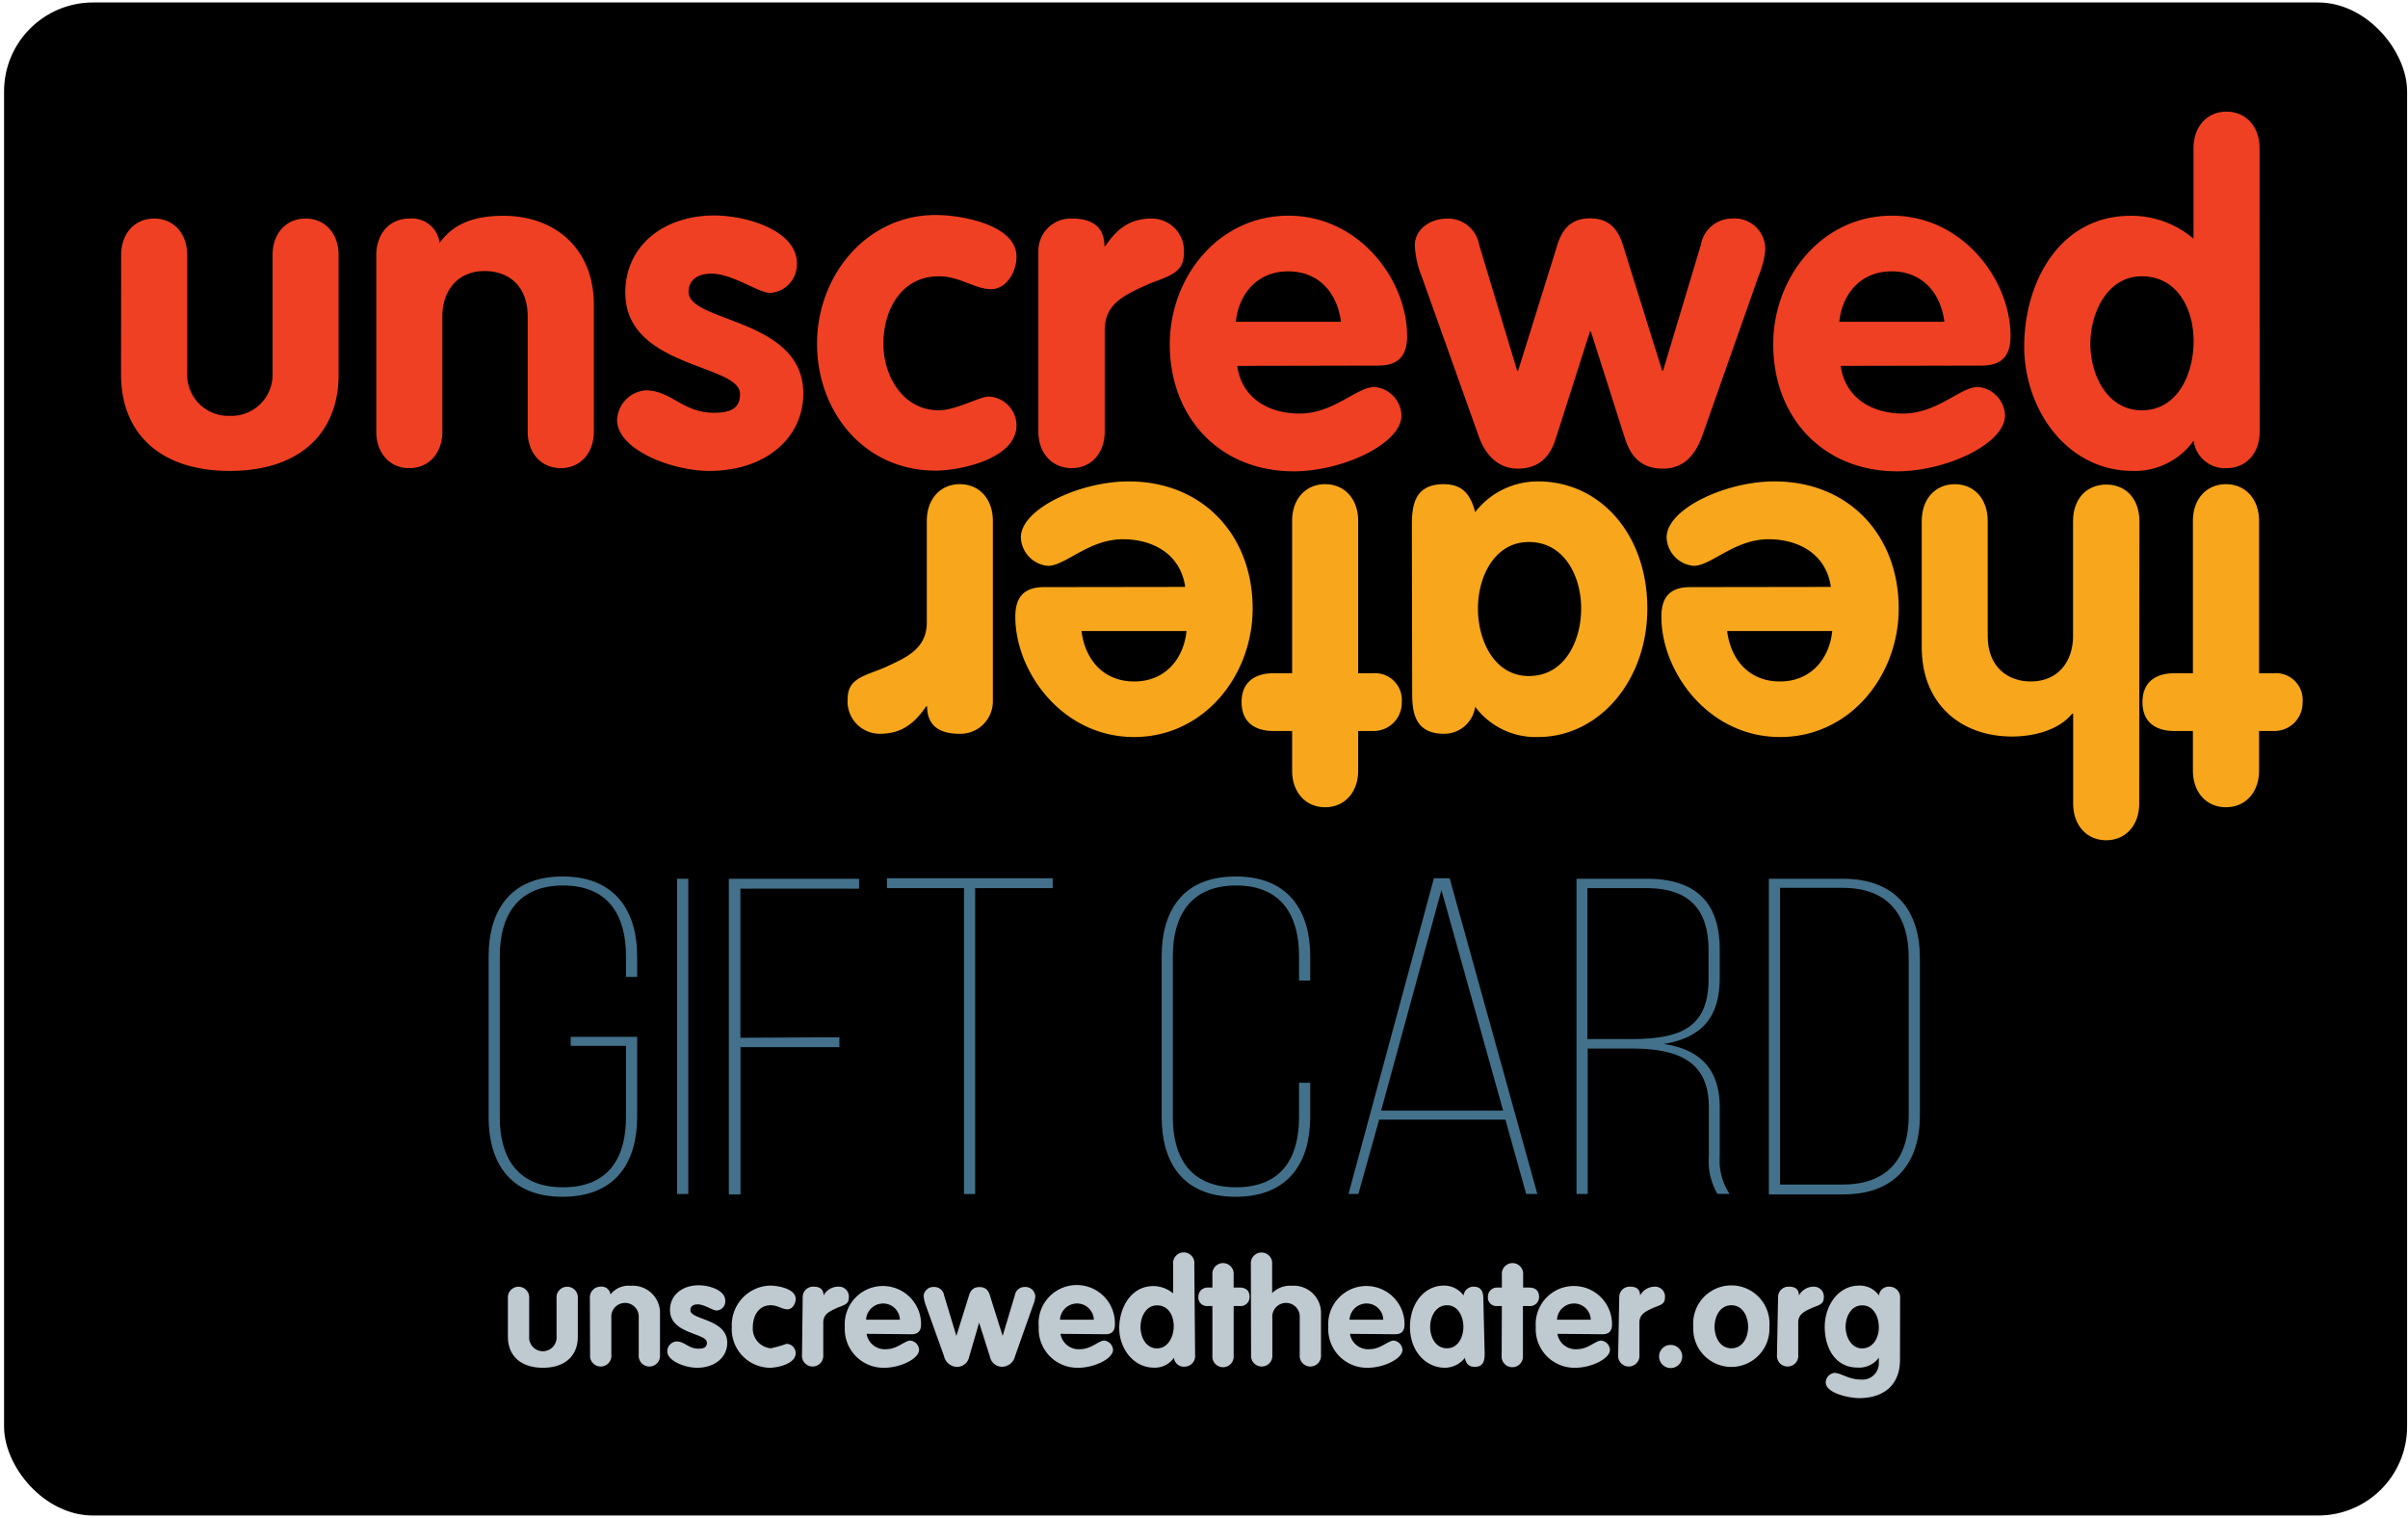 <svg id="Layer_2" data-name="Layer 2" xmlns="http://www.w3.org/2000/svg" viewBox="0 0 243.5 153.5"><defs><style>.cls-1{fill:#ef4023;}.cls-2{fill:#f8a61c;}.cls-3{fill:#43718b;}.cls-4{fill:#bfc9d0;}</style></defs><g id="Rounded_Rect" data-name="Rounded Rect"><g id="dieline"><rect x="0.41" y="0.25" width="243" height="153" rx="9"/></g></g><path class="cls-1" d="M12.25,25.81c0-2.23,1.39-3.71,3.34-3.71s3.34,1.48,3.34,3.71V37.74a4.16,4.16,0,0,0,4.32,4.31,4.16,4.16,0,0,0,4.31-4.31V25.81c0-2.23,1.39-3.71,3.34-3.71s3.34,1.48,3.34,3.71V37.87c0,5.94-3.94,9.75-11,9.75s-11-3.81-11-9.75Z"/><path class="cls-1" d="M38.05,25.81c0-2.23,1.39-3.71,3.34-3.71a2.83,2.83,0,0,1,3.07,2.46c1.29-1.81,3.29-2.74,6.44-2.74,5.25,0,9.15,3.34,9.15,9V43.63c0,2.23-1.4,3.71-3.34,3.71s-3.35-1.48-3.35-3.71V32c0-3.11-1.94-4.59-4.36-4.59-2.74,0-4.27,2-4.27,4.59V43.63c0,2.23-1.39,3.71-3.34,3.71s-3.34-1.48-3.34-3.71Z"/><path class="cls-1" d="M77.91,29.62c-1.25,0-3.8-1.95-6-1.95-1.21,0-2.28.55-2.28,1.85,0,3.11,11.6,2.65,11.6,10.26,0,4.45-3.75,7.84-9.51,7.84-3.76,0-9.32-2.14-9.32-5.15a3.15,3.15,0,0,1,2.87-3c2.6,0,3.76,2.27,6.92,2.27,2,0,2.64-.65,2.64-1.9,0-3.06-11.6-2.6-11.6-10.25,0-4.64,3.76-7.8,9-7.8,3.29,0,8.35,1.53,8.35,4.83A2.89,2.89,0,0,1,77.91,29.62Z"/><path class="cls-1" d="M100.23,29.24c-1.67,0-3.15-1.3-5.29-1.3-3.8,0-5.61,3.39-5.61,6.83,0,3.29,2,6.72,5.61,6.72,1.68,0,4.18-1.39,5-1.39A2.94,2.94,0,0,1,102.79,43c0,3.43-5.76,4.59-8.17,4.59-7.19,0-12-5.89-12-12.85,0-6.78,4.92-13,12-13,2.64,0,8.17,1,8.17,4.22C102.79,27.43,101.81,29.24,100.23,29.24Z"/><path class="cls-1" d="M105,25.44a3.28,3.28,0,0,1,3.43-3.34c1.76,0,3.25.65,3.25,2.78h.09c1.25-1.85,2.6-2.78,4.69-2.78a3.26,3.26,0,0,1,3.25,3.57c0,2.18-2,2.32-4,3.25s-4,1.81-4,4.45V43.63c0,2.23-1.39,3.71-3.34,3.71S105,45.86,105,43.63Z"/><path class="cls-1" d="M125.11,37c.46,3.29,3.2,4.82,6.31,4.82,3.43,0,5.8-2.69,7.56-2.69A3,3,0,0,1,141.72,42c0,2.87-5.94,5.66-10.9,5.66-7.52,0-12.53-5.48-12.53-12.85,0-6.78,4.92-13,12-13,7.24,0,12,6.59,12,12.16,0,2-.88,3-2.92,3Zm10.49-4.46c-.37-2.92-2.23-5.1-5.34-5.1s-5,2.27-5.29,5.1Z"/><path class="cls-1" d="M143.76,27.94a9.33,9.33,0,0,1-.69-3.15c0-1.49,1.39-2.69,3.34-2.69a3.2,3.2,0,0,1,3.16,2.64l3.85,12.76h.09L157.41,25c.51-1.81,1.44-2.92,3.38-2.92s2.88,1.11,3.39,2.92l3.9,12.48h.09L172,24.74a3.19,3.19,0,0,1,3.16-2.64,3.09,3.09,0,0,1,3.34,3.25,8.89,8.89,0,0,1-.65,2.5L172.16,44c-.69,1.95-1.85,3.39-4,3.39s-3.25-1.16-3.86-3.11l-3.43-10.76h-.09l-3.44,10.76c-.6,2-1.81,3.11-3.85,3.11s-3.34-1.44-4-3.39Z"/><path class="cls-1" d="M186.13,37c.47,3.29,3.21,4.82,6.31,4.82,3.44,0,5.81-2.69,7.57-2.69A3,3,0,0,1,202.75,42c0,2.87-5.94,5.66-10.91,5.66-7.52,0-12.53-5.48-12.53-12.85,0-6.78,4.92-13,12-13,7.24,0,12,6.59,12,12.16,0,2-.88,3-2.92,3Zm10.49-4.46c-.37-2.92-2.23-5.1-5.34-5.1s-5,2.27-5.29,5.1Z"/><path class="cls-1" d="M228.5,43.63c0,2.23-1.39,3.71-3.34,3.71a3.19,3.19,0,0,1-3.34-2.78,7.28,7.28,0,0,1-6.13,3.06c-6.72,0-11-6.27-11-12.58,0-6.49,3.57-13.22,10.76-13.22a9.68,9.68,0,0,1,6.36,2.32V15c0-2.22,1.39-3.71,3.34-3.71s3.34,1.49,3.34,3.71ZM216.58,27.94c-3.48,0-5.2,3.67-5.2,6.83s1.72,6.72,5.2,6.72c3.66,0,5.24-3.71,5.24-7S220.15,27.94,216.58,27.94Z"/><path class="cls-2" d="M228.44,68.08h1.48A2.7,2.7,0,0,1,232.84,71a2.85,2.85,0,0,1-2.92,2.92h-1.48v4c0,2.22-1.4,3.71-3.35,3.71s-3.34-1.49-3.34-3.71v-4h-1.9c-1.72,0-3.2-.78-3.2-2.92s1.48-2.92,3.2-2.92h1.9V52.67c0-2.23,1.4-3.71,3.34-3.71s3.35,1.48,3.35,3.71Z"/><path class="cls-2" d="M216.32,81.26c0,2.22-1.39,3.71-3.34,3.71s-3.34-1.49-3.34-3.71v-9.1h-.09c-1.39,1.72-4,2.32-6.08,2.32-5.24,0-9.14-3.34-9.14-9V52.67c0-2.23,1.39-3.71,3.34-3.71S201,50.44,201,52.67V64.32c0,3.11,2,4.59,4.36,4.59,2.74,0,4.27-2,4.27-4.59V52.67C209.64,50.44,211,49,213,49s3.34,1.48,3.34,3.71Z"/><path class="cls-2" d="M185.14,59.35c-.47-3.29-3.2-4.82-6.31-4.82-3.44,0-5.8,2.69-7.57,2.69a3,3,0,0,1-2.73-2.88c0-2.87,5.94-5.66,10.9-5.66C187,48.68,192,54.16,192,61.53c0,6.78-4.92,13-12,13-7.24,0-12-6.59-12-12.16,0-2,.88-3,2.92-3Zm-10.49,4.46c.37,2.92,2.23,5.1,5.34,5.1s5-2.27,5.29-5.1Z"/><path class="cls-2" d="M142.77,53.32c0-1.72,0-4.36,3.2-4.36,1.95,0,2.74,1.07,3.2,2.83a8,8,0,0,1,6.36-3.11c6.27,0,11.05,5.34,11.05,12.85,0,7.34-4.92,13-11.05,13a7.64,7.64,0,0,1-6.36-3.06A3.16,3.16,0,0,1,146,74.2c-3.2,0-3.2-2.64-3.2-4.36Zm11.83,1.49c-3.48,0-5.15,3.52-5.15,6.72s1.63,6.83,5.15,6.83c3.67,0,5.29-3.62,5.29-6.83S158.22,54.81,154.6,54.81Z"/><path class="cls-2" d="M137.34,68.08h1.49A2.71,2.71,0,0,1,141.75,71a2.85,2.85,0,0,1-2.92,2.92h-1.49v4c0,2.22-1.39,3.71-3.34,3.71s-3.34-1.49-3.34-3.71v-4h-1.9c-1.72,0-3.21-.78-3.21-2.92s1.49-2.92,3.21-2.92h1.9V52.67c0-2.23,1.39-3.71,3.34-3.71s3.34,1.48,3.34,3.71Z"/><path class="cls-2" d="M119.85,59.35c-.47-3.29-3.21-4.82-6.31-4.82-3.44,0-5.81,2.69-7.57,2.69a3,3,0,0,1-2.74-2.88c0-2.87,5.94-5.66,10.91-5.66,7.52,0,12.53,5.48,12.53,12.85,0,6.78-4.92,13-12,13-7.24,0-12-6.59-12-12.16,0-2,.88-3,2.92-3Zm-10.49,4.46c.37,2.92,2.23,5.1,5.34,5.1s5-2.27,5.28-5.1Z"/><path class="cls-2" d="M100.4,70.86A3.28,3.28,0,0,1,97,74.2c-1.77,0-3.25-.65-3.25-2.78h-.09c-1.26,1.85-2.6,2.78-4.69,2.78a3.26,3.26,0,0,1-3.25-3.57c0-2.18,2-2.32,4-3.25s4-1.81,4-4.45V52.67c0-2.23,1.39-3.71,3.34-3.71s3.34,1.48,3.34,3.71Z"/><path class="cls-3" d="M64.43,96.69v2.1H63.3V96.65c0-3.88-1.64-7.11-6.36-7.11s-6.4,3.23-6.4,7.11V113c0,3.87,1.64,7.06,6.4,7.06s6.36-3.19,6.36-7.06v-7.24H57.71v-.91h6.72v8.11c0,4.41-2.05,8.06-7.54,8.06s-7.48-3.65-7.48-8.06V96.69c0-4.42,2.05-8.06,7.48-8.06S64.43,92.27,64.43,96.69Z"/><path class="cls-3" d="M69.6,88.86v31.88H68.47V88.86Z"/><path class="cls-3" d="M84.88,104.89v1h-10v14.89H73.7V88.86H86.87v1h-12v15.08Z"/><path class="cls-3" d="M97.48,120.74V89.81H89.69v-1h16.76v1H98.61v30.93Z"/><path class="cls-3" d="M132.49,96.69v2.46h-1.13v-2.5c0-3.88-1.64-7.11-6.36-7.11s-6.4,3.23-6.4,7.11V113c0,3.87,1.64,7.06,6.4,7.06s6.36-3.19,6.36-7.06v-3.51h1.13v3.47c0,4.41-2.05,8.06-7.54,8.06s-7.48-3.65-7.48-8.06V96.69c0-4.42,2-8.06,7.48-8.06S132.49,92.27,132.49,96.69Z"/><path class="cls-3" d="M139.46,113.22l-2.1,7.52h-1L145,88.81h1.59l8.87,31.93h-1.13l-2.1-7.52Zm.2-.91H152L145.76,90Z"/><path class="cls-3" d="M166.52,88.86c5.33,0,7.38,2.78,7.38,7.15v2.87c0,3.91-1.74,6.06-5.69,6.69,4,.55,5.69,2.87,5.69,6.38v5a6.12,6.12,0,0,0,1,3.78h-1.23a6.53,6.53,0,0,1-.87-3.78v-5c0-4.69-3.18-5.92-7.84-5.92h-4.41v14.71h-1.13V88.86Zm-1.59,16.21c5,0,7.84-1.14,7.84-6.06V96.1c0-3.87-1.69-6.29-6.3-6.29h-5.95v15.26Z"/><path class="cls-3" d="M186.35,88.86c5.49,0,7.79,3.41,7.79,8v16c0,4.5-2.3,7.92-7.74,7.92h-7.53V88.86Zm0,30.92c4.82,0,6.66-3,6.66-6.92V96.78c0-4-1.89-7-6.66-7H180v30Z"/><path class="cls-4" d="M51.36,131.3a1.08,1.08,0,1,1,2.15,0v3.83a1.39,1.39,0,1,0,2.77,0V131.3a1.08,1.08,0,1,1,2.15,0v3.87c0,1.91-1.27,3.14-3.53,3.14s-3.54-1.23-3.54-3.14Z"/><path class="cls-4" d="M59.65,131.3a1.08,1.08,0,0,1,1.08-1.19.89.89,0,0,1,1,.79,2.33,2.33,0,0,1,2.07-.88,2.75,2.75,0,0,1,2.94,2.89V137a1.08,1.08,0,1,1-2.15,0v-3.74a1.39,1.39,0,1,0-2.77,0V137a1.08,1.08,0,1,1-2.15,0Z"/><path class="cls-4" d="M72.46,132.52c-.4,0-1.22-.62-1.92-.62-.39,0-.73.17-.73.59,0,1,3.73.85,3.73,3.3,0,1.43-1.21,2.52-3.06,2.52-1.21,0-3-.69-3-1.66a1,1,0,0,1,.93-1c.83,0,1.21.73,2.22.73.65,0,.85-.21.85-.61,0-1-3.73-.84-3.73-3.3,0-1.49,1.21-2.5,2.91-2.5,1.06,0,2.68.49,2.68,1.55A.92.92,0,0,1,72.46,132.52Z"/><path class="cls-4" d="M79.63,132.4c-.53,0-1-.41-1.69-.41-1.23,0-1.81,1.08-1.81,2.19a2,2,0,0,0,1.81,2.16,11.77,11.77,0,0,0,1.59-.45.94.94,0,0,1,.93.94c0,1.1-1.85,1.48-2.63,1.48A3.91,3.91,0,0,1,74,134.18,4,4,0,0,1,77.83,130c.85,0,2.63.31,2.63,1.35C80.46,131.82,80.14,132.4,79.63,132.4Z"/><path class="cls-4" d="M81.17,131.18a1.05,1.05,0,0,1,1.11-1.07c.56,0,1,.21,1,.89h0a1.67,1.67,0,0,1,1.5-.89,1,1,0,0,1,1.05,1.14c0,.71-.64.75-1.28,1.05s-1.3.58-1.3,1.43V137a1.08,1.08,0,1,1-2.15,0Z"/><path class="cls-4" d="M87.63,134.88a1.86,1.86,0,0,0,2,1.55c1.1,0,1.86-.87,2.43-.87a1,1,0,0,1,.88.93c0,.92-1.91,1.82-3.51,1.82a3.91,3.91,0,0,1-4-4.13,3.86,3.86,0,1,1,7.71-.26c0,.64-.29,1-.94,1ZM91,133.45a1.7,1.7,0,0,0-1.72-1.64,1.73,1.73,0,0,0-1.7,1.64Z"/><path class="cls-4" d="M93.62,132a3.3,3.3,0,0,1-.22-1,1,1,0,0,1,1.07-.86,1,1,0,0,1,1,.85l1.24,4.1h0l1.25-4c.16-.59.46-.94,1.09-.94s.92.35,1.08.94l1.26,4h0l1.23-4.1a1,1,0,0,1,1-.85,1,1,0,0,1,1.07,1,2.77,2.77,0,0,1-.21.81l-1.83,5.17a1.38,1.38,0,0,1-1.3,1.09,1.25,1.25,0,0,1-1.24-1l-1.1-3.46h0L98,137.22a1.24,1.24,0,0,1-1.24,1,1.38,1.38,0,0,1-1.3-1.09Z"/><path class="cls-4" d="M107.24,134.88a1.86,1.86,0,0,0,2,1.55c1.1,0,1.86-.87,2.43-.87a1,1,0,0,1,.88.93c0,.92-1.91,1.82-3.51,1.82a3.91,3.91,0,0,1-4-4.13,3.86,3.86,0,1,1,7.7-.26c0,.64-.28,1-.93,1Zm3.37-1.43a1.7,1.7,0,0,0-1.72-1.64,1.73,1.73,0,0,0-1.7,1.64Z"/><path class="cls-4" d="M120.85,137a1.08,1.08,0,0,1-1.07,1.2,1,1,0,0,1-1.07-.9,2.35,2.35,0,0,1-2,1c-2.16,0-3.53-2-3.53-4s1.14-4.25,3.45-4.25a3.13,3.13,0,0,1,2,.74v-2.92a1.08,1.08,0,1,1,2.14,0ZM117,132c-1.12,0-1.67,1.17-1.67,2.19s.55,2.16,1.67,2.16,1.69-1.19,1.69-2.24S118.17,132,117,132Z"/><path class="cls-4" d="M122.6,132.07h-.48a.87.87,0,0,1-.94-.94.92.92,0,0,1,.94-.93h.48v-1.29a1.08,1.08,0,1,1,2.15,0v1.29h.61c.55,0,1,.25,1,.93a.91.91,0,0,1-1,.94h-.61v5a1.08,1.08,0,1,1-2.15,0Z"/><path class="cls-4" d="M126.49,127.84a1.08,1.08,0,1,1,2.15,0v2.92h0a2.56,2.56,0,0,1,2-.74,2.75,2.75,0,0,1,2.94,2.89V137a1.08,1.08,0,1,1-2.15,0v-3.74a1.39,1.39,0,1,0-2.77,0V137a1.08,1.08,0,1,1-2.15,0Z"/><path class="cls-4" d="M136.51,134.88a1.86,1.86,0,0,0,2,1.55c1.1,0,1.86-.87,2.43-.87a1,1,0,0,1,.88.93c0,.92-1.91,1.82-3.5,1.82a3.91,3.91,0,0,1-4-4.13,3.86,3.86,0,1,1,7.71-.26c0,.64-.28,1-.94,1Zm3.37-1.43a1.69,1.69,0,0,0-1.71-1.64,1.72,1.72,0,0,0-1.7,1.64Z"/><path class="cls-4" d="M150.13,136.82c0,.55,0,1.4-1,1.4-.63,0-.88-.35-1-.91a2.58,2.58,0,0,1-2,1c-2,0-3.55-1.72-3.55-4.13S144.06,130,146,130a2.45,2.45,0,0,1,2,1,1,1,0,0,1,1-.89c1,0,1,.85,1,1.4Zm-3.81-.48c1.12,0,1.66-1.13,1.66-2.16s-.52-2.19-1.66-2.19-1.7,1.16-1.7,2.19S145.16,136.34,146.32,136.34Z"/><path class="cls-4" d="M151.87,132.07h-.47a.86.86,0,0,1-.94-.94.91.91,0,0,1,.94-.93h.47v-1.29a1.08,1.08,0,1,1,2.15,0v1.29h.61c.55,0,1,.25,1,.93a.91.91,0,0,1-1,.94H154v5a1.08,1.08,0,1,1-2.15,0Z"/><path class="cls-4" d="M157.49,134.88a1.86,1.86,0,0,0,2,1.55c1.1,0,1.86-.87,2.43-.87a1,1,0,0,1,.88.93c0,.92-1.91,1.82-3.5,1.82a3.91,3.91,0,0,1-4-4.13,3.86,3.86,0,1,1,7.71-.26c0,.64-.28,1-.94,1Zm3.37-1.43a1.69,1.69,0,0,0-1.71-1.64,1.72,1.72,0,0,0-1.7,1.64Z"/><path class="cls-4" d="M163.74,131.18a1.05,1.05,0,0,1,1.11-1.07c.56,0,1,.21,1,.89h0a1.68,1.68,0,0,1,1.51-.89,1,1,0,0,1,1,1.14c0,.71-.64.75-1.28,1.05s-1.3.58-1.3,1.43V137a1.08,1.08,0,1,1-2.15,0Z"/><path class="cls-4" d="M168.93,136a1.17,1.17,0,1,1-1.16,1.16A1.16,1.16,0,0,1,168.93,136Z"/><path class="cls-4" d="M178.92,134.18a3.85,3.85,0,1,1-7.69,0,3.86,3.86,0,1,1,7.69,0Zm-5.54,0c0,1,.53,2.16,1.7,2.16s1.69-1.13,1.69-2.16-.52-2.19-1.69-2.19S173.38,133.15,173.38,134.18Z"/><path class="cls-4" d="M179.8,131.18a1.05,1.05,0,0,1,1.11-1.07c.56,0,1,.21,1,.89h0a1.69,1.69,0,0,1,1.51-.89,1,1,0,0,1,1,1.14c0,.71-.64.75-1.28,1.05s-1.3.58-1.3,1.43V137a1.08,1.08,0,1,1-2.15,0Z"/><path class="cls-4" d="M192.13,137.5c0,2.58-1.68,3.88-4.13,3.88-.88,0-3.38-.44-3.38-1.61a1,1,0,0,1,.87-.94c.68,0,1.44.67,2.68.67a1.65,1.65,0,0,0,1.82-1.7v-.51h0a2.46,2.46,0,0,1-2.16,1c-2.26,0-3.31-2-3.31-4.12S185.86,130,188,130a2.34,2.34,0,0,1,2,1,1,1,0,0,1,1.07-.89,1.08,1.08,0,0,1,1.07,1.19ZM188.3,132c-1.12,0-1.67,1.16-1.67,2.16s.55,2.19,1.67,2.19,1.69-1.08,1.69-2.12S189.48,132,188.3,132Z"/></svg>